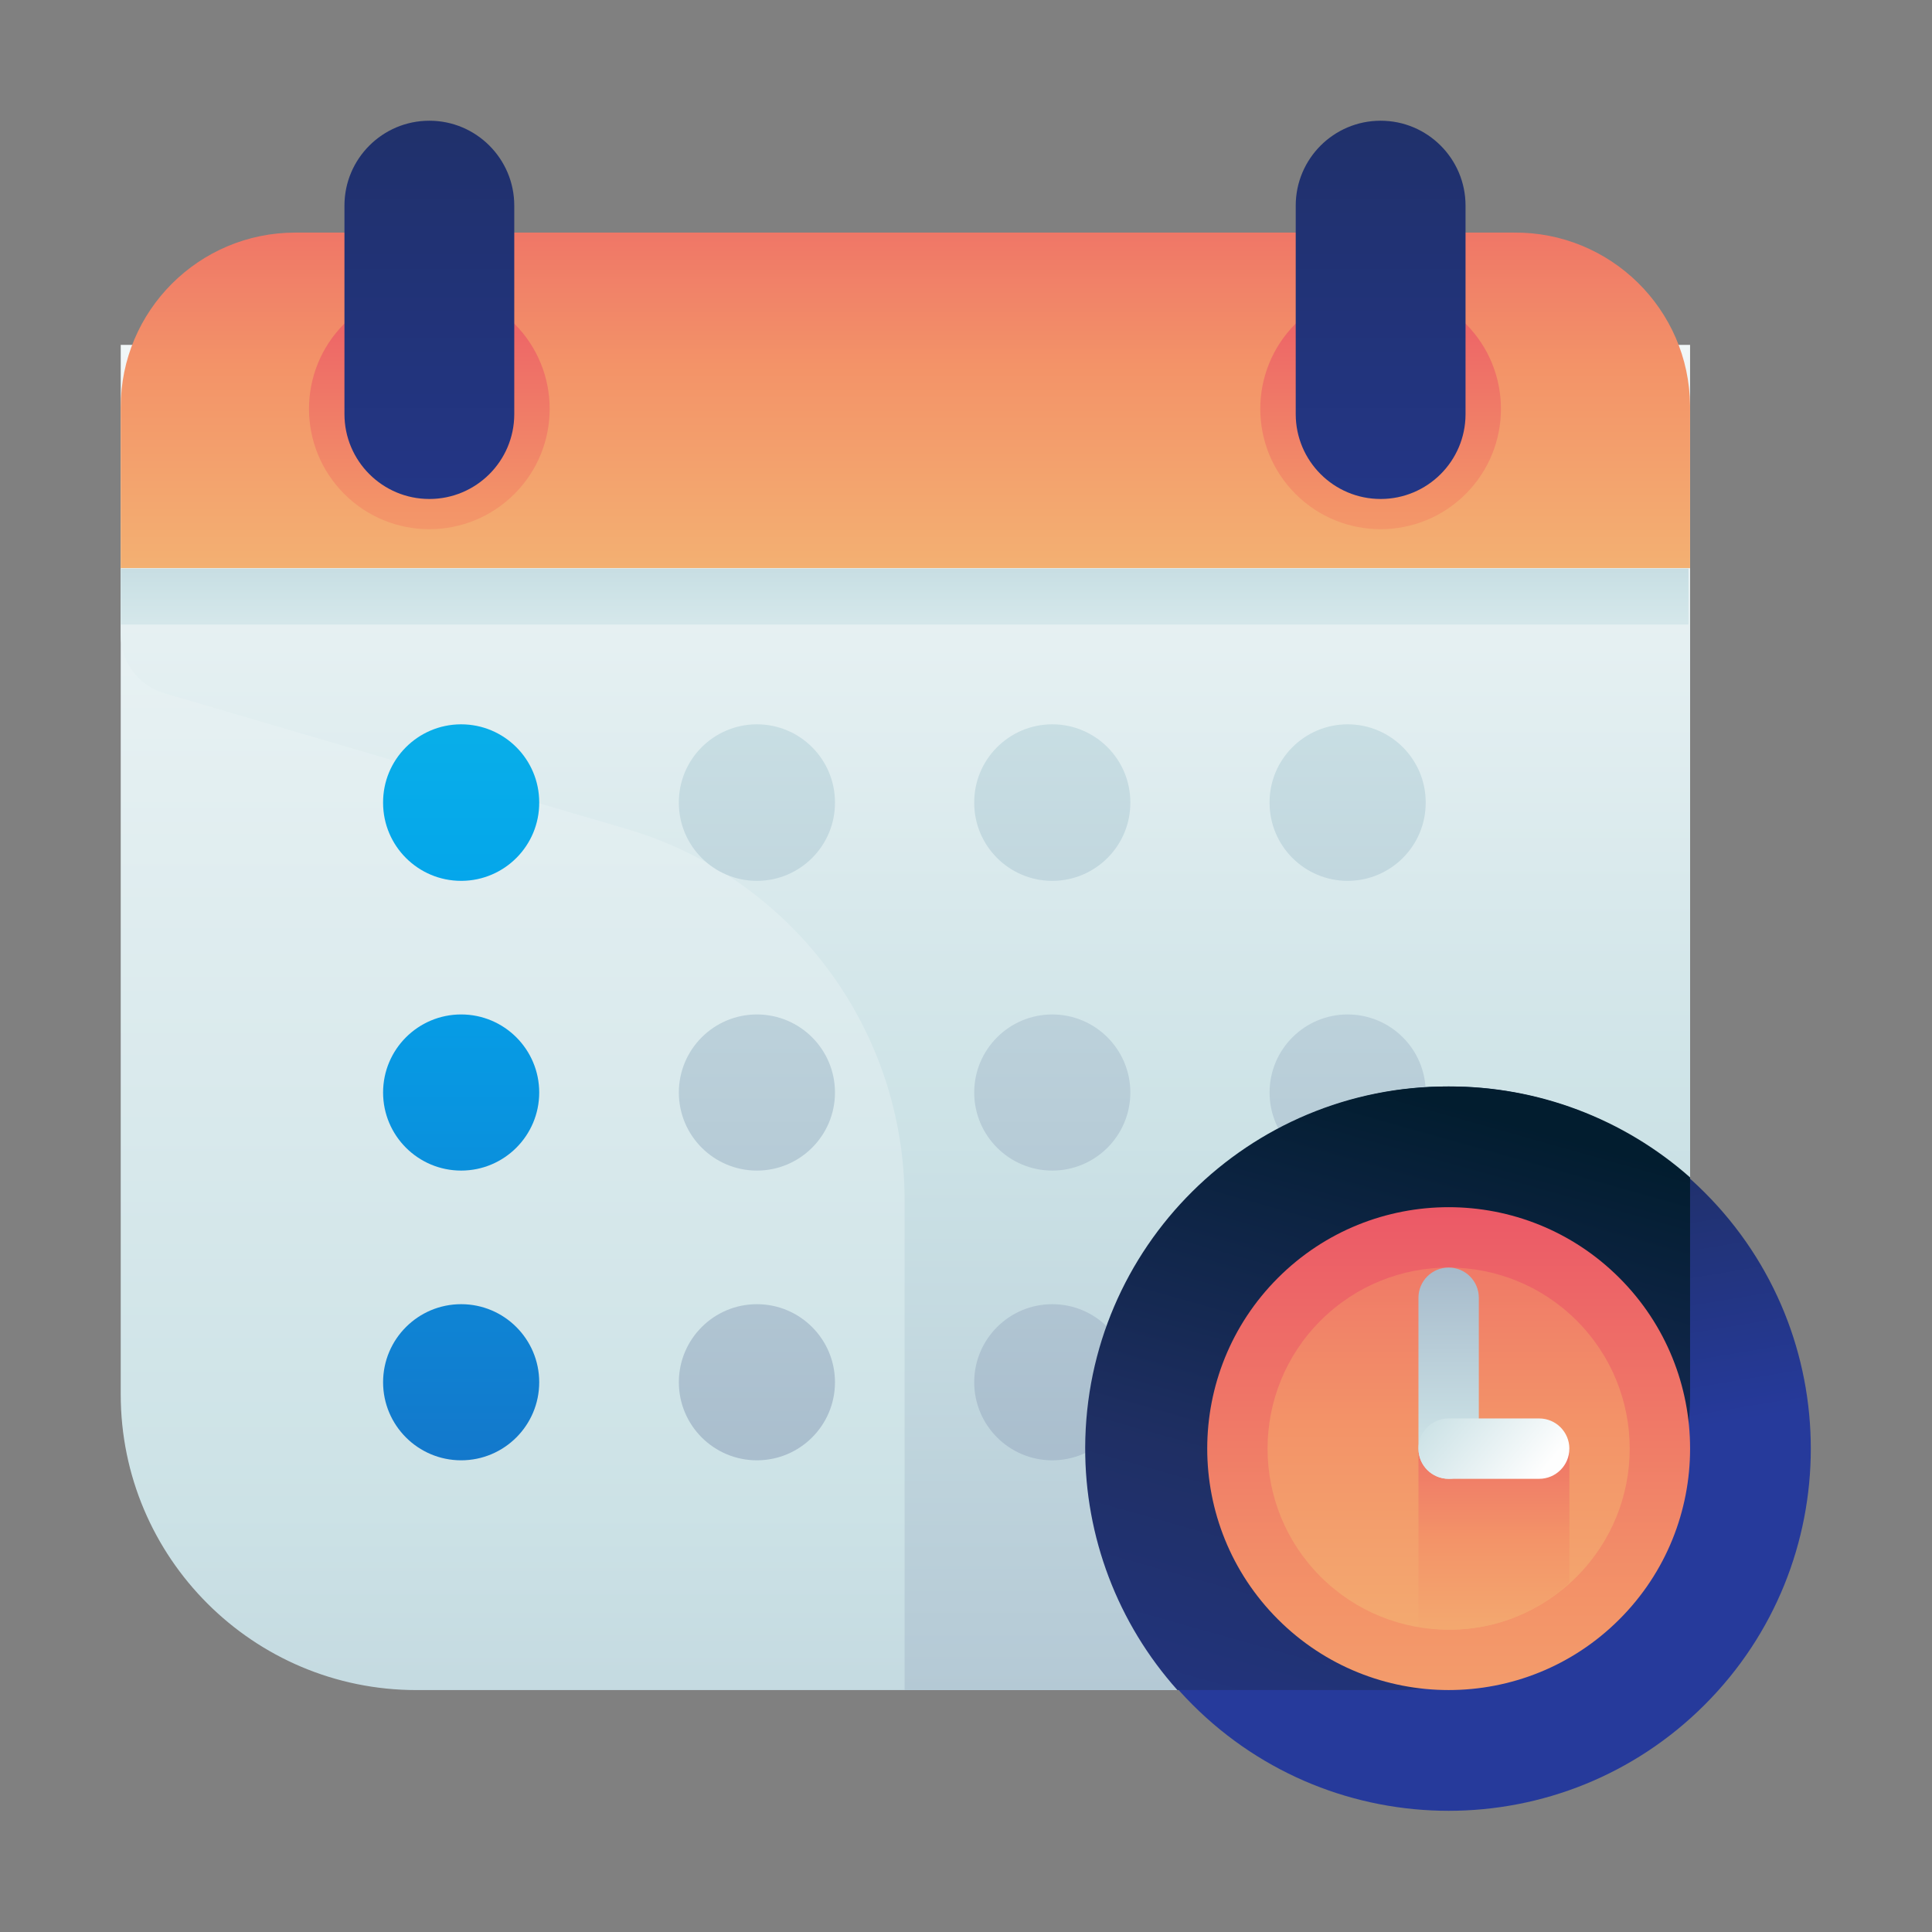 <?xml version="1.0" encoding="UTF-8"?>
<svg width="64" height="64" version="1.1" viewBox="0 0 64 64" xmlns="http://www.w3.org/2000/svg" xmlns:xlink="http://www.w3.org/1999/xlink">
    <rect x="0" y="0" width="64" height="64" fill="#808080" stroke="none"/>
    <!--Generated by IJSVG (https://github.com/iconjar/IJSVG)-->
    <defs>
        <linearGradient id="a" x1="22.48" x2="22.48" gradientUnits="userSpaceOnUse" y1="-1.64" y2="73.79">
            <stop offset="0%" stop-color="#FEFEFE"></stop>
            <stop offset="52%" stop-color="#CCE2E6"></stop>
            <stop offset="100%" stop-color="#8EA1BA"></stop>
        </linearGradient>
        <linearGradient id="b" x1="22.48" x2="22.48" gradientUnits="userSpaceOnUse" y1="17.61" y2="0.23">
            <stop offset="0%" stop-color="#F3C479"></stop>
            <stop offset="49%" stop-color="#F39368"></stop>
            <stop offset="100%" stop-color="#E94766"></stop>
        </linearGradient>
        <linearGradient id="c" x1="22.48" x2="22.48" gradientUnits="userSpaceOnUse" y1="3.62" y2="63.88">
            <stop offset="0%" stop-color="#FEFEFE"></stop>
            <stop offset="41%" stop-color="#CCE2E6"></stop>
            <stop offset="100%" stop-color="#8EA1BA"></stop>
        </linearGradient>
        <linearGradient id="d" x1="11.46" x2="11.46" gradientUnits="userSpaceOnUse" y1="-8.5" y2="51.71">
            <stop offset="0%" stop-color="#27E9DE"></stop>
            <stop offset="52%" stop-color="#03A4EB"></stop>
            <stop offset="100%" stop-color="#2546A7"></stop>
        </linearGradient>
        <linearGradient id="e" x1="18.81" x2="18.81" gradientUnits="userSpaceOnUse" y1="-10.17" y2="52.72" xlink:href="#c"></linearGradient>
        <linearGradient id="f" x1="26.15" x2="26.15" gradientUnits="userSpaceOnUse" y1="-10.17" y2="52.72" xlink:href="#c"></linearGradient>
        <linearGradient id="g" x1="33.49" x2="33.49" gradientUnits="userSpaceOnUse" y1="-10.17" y2="52.72" xlink:href="#c"></linearGradient>
        <linearGradient id="h" x1="11.46" x2="11.46" gradientUnits="userSpaceOnUse" y1="-8.5" y2="51.71" xlink:href="#d"></linearGradient>
        <linearGradient id="i" x1="18.81" x2="18.81" gradientUnits="userSpaceOnUse" y1="-10.17" y2="52.72" xlink:href="#c"></linearGradient>
        <linearGradient id="j" x1="26.15" x2="26.15" gradientUnits="userSpaceOnUse" y1="-10.17" y2="52.72" xlink:href="#c"></linearGradient>
        <linearGradient id="k" x1="33.49" x2="33.49" gradientUnits="userSpaceOnUse" y1="-10.17" y2="52.72" xlink:href="#c"></linearGradient>
        <linearGradient id="l" x1="11.46" x2="11.46" gradientUnits="userSpaceOnUse" y1="-8.5" y2="51.71" xlink:href="#d"></linearGradient>
        <linearGradient id="m" x1="18.81" x2="18.81" gradientUnits="userSpaceOnUse" y1="-10.17" y2="52.72" xlink:href="#c"></linearGradient>
        <linearGradient id="n" x1="26.15" x2="26.15" gradientUnits="userSpaceOnUse" y1="-10.17" y2="52.72" xlink:href="#c"></linearGradient>
        <linearGradient id="o" x1="33.49" x2="33.49" gradientUnits="userSpaceOnUse" y1="-10.17" y2="52.72" xlink:href="#c"></linearGradient>
        <linearGradient id="p" x1="10.67" x2="10.67" gradientUnits="userSpaceOnUse" y1="19.64" y2="5.12" xlink:href="#b"></linearGradient>
        <linearGradient id="q" x1="10.67" x2="10.67" gradientUnits="userSpaceOnUse" y1="19.71" y2="-14.43">
            <stop offset="0%" stop-color="#263A9B"></stop>
            <stop offset="56%" stop-color="#1F2F64"></stop>
            <stop offset="100%" stop-color="#021D2F"></stop>
        </linearGradient>
        <linearGradient id="r" x1="34.31" x2="34.31" gradientUnits="userSpaceOnUse" y1="19.64" y2="5.12" xlink:href="#b"></linearGradient>
        <linearGradient id="s" x1="34.31" x2="34.31" gradientUnits="userSpaceOnUse" y1="19.71" y2="-14.43" xlink:href="#q"></linearGradient>
        <linearGradient id="t" x1="22.48" x2="22.48" gradientUnits="userSpaceOnUse" y1="19.39" y2="7.76" xlink:href="#c"></linearGradient>
        <linearGradient id="u" x1="36.09" x2="33.9" gradientUnits="userSpaceOnUse" y1="36.52" y2="23.45" xlink:href="#q"></linearGradient>
        <linearGradient id="v" x1="30.36" x2="36.61" gradientUnits="userSpaceOnUse" y1="49.79" y2="27.6" xlink:href="#q"></linearGradient>
        <linearGradient id="w" x1="36" x2="36" gradientUnits="userSpaceOnUse" y1="52.06" y2="26.99" xlink:href="#b"></linearGradient>
        <linearGradient id="x" x1="36" x2="36" gradientUnits="userSpaceOnUse" y1="46.64" y2="23.64" xlink:href="#b"></linearGradient>
        <linearGradient id="y" x1="37.13" x2="37.13" gradientUnits="userSpaceOnUse" y1="43.47" y2="32.72" xlink:href="#b"></linearGradient>
        <linearGradient id="z" x1="36" x2="36" gradientUnits="userSpaceOnUse" y1="40.81" y2="28.75" xlink:href="#c"></linearGradient>
        <linearGradient id="A" x1="38.11" x2="32.56" gradientUnits="userSpaceOnUse" y1="36.83" y2="32.16" xlink:href="#c"></linearGradient>
    </defs>
    <g transform="scale(1.333)">
        <path fill="url(#a)" d="M3,8.57h39v26l5.48523e-08,5.02854e-06c0.044,4.059 -3.21,7.385 -7.269,7.43c-0.044,0 -0.087,0.001 -0.131,0h-24.25l-4.10526e-07,9.48575e-12c-4.059,9.37002e-05 -7.35,-3.291 -7.35,-7.35c-3.86027e-07,-0.017 5.63045e-05,-0.033 0,-0.05v-26Z"></path>
        <path fill="url(#b)" d="M7.34,5.78h30.28l4.91287e-08,-4.52819e-10c2.397,-0.022 4.358,1.903 4.38,4.3c0,0.013 0,0.027 0,0.04v4h-39v-4l4.9738e-14,6.03796e-07c-3.61924e-07,-2.397 1.943,-4.34 4.34,-4.34c0,0 5.15261e-08,-7.99361e-15 5.15261e-08,-7.99361e-15Z"></path>
        <path fill="url(#c)" d="M3,15.78l-5.66852e-08,-0c1.01475e-07,0.672 0.444,1.263 1.09,1.45l11.48,3.37l-4.08717e-07,-1.19997e-07c4.096,1.203 6.91,4.961 6.91,9.23v12.17h12.12l-1.11755e-07,-7.62867e-10c4.059,0.028 7.372,-3.24 7.4,-7.3c0,-0.033 0,-0.067 1.52572e-09,-0.1v-20.47h-39Z"></path>
        <path fill="url(#d)" d="M11.46,21.89v0h-8.48001e-08c-1.071,-4.68338e-08 -1.94,-0.869 -1.94,-1.94c0,0 0,0 0,0v0l1.33455e-08,2.58868e-06c-0.006,-1.071 0.859,-1.944 1.93,-1.95c0.003,-1.72307e-05 0.007,-2.58261e-05 0.01,-2.57861e-05v0l-8.48001e-08,3.55271e-15c1.071,-4.68338e-08 1.94,0.869 1.94,1.94c0,0 0,0 0,0v0l-1.23583e-08,-2.39717e-06c0.006,1.071 -0.859,1.944 -1.93,1.95c-0.003,1.72265e-05 -0.007,2.58219e-05 -0.01,2.57861e-05Z"></path>
        <path fill="url(#e)" d="M18.81,21.89v0h-8.48001e-08c-1.071,-4.68338e-08 -1.94,-0.869 -1.94,-1.94c0,0 0,-3.55271e-15 0,-3.55271e-15v0l1.33455e-08,2.58868e-06c-0.006,-1.071 0.859,-1.944 1.93,-1.95c0.003,-1.72307e-05 0.007,-2.58261e-05 0.01,-2.57861e-05v0h-8.48001e-08c1.071,-4.68338e-08 1.94,0.869 1.94,1.94c0,0 0,0 0,0v0l-1.23583e-08,-2.39717e-06c0.006,1.071 -0.859,1.944 -1.93,1.95c-0.003,1.72265e-05 -0.007,2.58219e-05 -0.01,2.57861e-05Z"></path>
        <path fill="url(#f)" d="M26.15,21.89v0h-8.48001e-08c-1.071,-4.68338e-08 -1.94,-0.869 -1.94,-1.94c0,0 0,-3.55271e-15 0,-3.55271e-15v0l1.33455e-08,2.58868e-06c-0.006,-1.071 0.859,-1.944 1.93,-1.95c0.003,-1.72307e-05 0.007,-2.58261e-05 0.01,-2.57861e-05v0h-8.48001e-08c1.071,-4.68338e-08 1.94,0.869 1.94,1.94c0,0 0,0 0,0v0l-1.23583e-08,-2.39717e-06c0.006,1.071 -0.859,1.944 -1.93,1.95c-0.003,1.72265e-05 -0.007,2.58219e-05 -0.01,2.57861e-05Z"></path>
        <path fill="url(#g)" d="M33.49,21.89v0h-8.48001e-08c-1.071,-4.68338e-08 -1.94,-0.869 -1.94,-1.94c0,0 0,-3.55271e-15 0,-3.55271e-15v0l1.33455e-08,2.58868e-06c-0.006,-1.071 0.859,-1.944 1.93,-1.95c0.003,-1.72307e-05 0.007,-2.58261e-05 0.01,-2.57861e-05v0h-8.48001e-08c1.071,-4.68338e-08 1.94,0.869 1.94,1.94v0l-1.23583e-08,-2.39717e-06c0.006,1.071 -0.859,1.944 -1.93,1.95c-0.003,1.72265e-05 -0.007,2.58219e-05 -0.01,2.57861e-05Z"></path>
        <path fill="url(#h)" d="M11.46,29.09v0l-8.48001e-08,-3.55271e-15c-1.071,-4.68338e-08 -1.94,-0.869 -1.94,-1.94c0,0 0,0 0,0v0l2.30926e-14,2.92932e-07c-1.61782e-07,-1.071 0.869,-1.94 1.94,-1.94v0h-8.48001e-08c1.071,-4.68338e-08 1.94,0.869 1.94,1.94c0,0 0,0 0,0v0l7.10543e-15,1.696e-07c0,1.071 -0.869,1.94 -1.94,1.94Z"></path>
        <path fill="url(#i)" d="M18.81,29.09v0l-8.48001e-08,-3.55271e-15c-1.071,-4.68338e-08 -1.94,-0.869 -1.94,-1.94c0,0 0,-3.55271e-15 0,-3.55271e-15v0l2.13163e-14,2.92932e-07c-1.61782e-07,-1.071 0.869,-1.94 1.94,-1.94c0,0 3.55271e-15,0 3.55271e-15,0v0h-8.48001e-08c1.071,-4.68338e-08 1.94,0.869 1.94,1.94c0,0 0,0 0,0v0l7.10543e-15,1.696e-07c0,1.071 -0.869,1.94 -1.94,1.94Z"></path>
        <path fill="url(#j)" d="M26.15,29.09v0l-8.48001e-08,-3.55271e-15c-1.071,-4.68338e-08 -1.94,-0.869 -1.94,-1.94c0,0 0,-3.55271e-15 0,-3.55271e-15v0l2.13163e-14,2.92932e-07c-1.61782e-07,-1.071 0.869,-1.94 1.94,-1.94c0,0 3.55271e-15,0 3.55271e-15,0v0h-8.48001e-08c1.071,-4.68338e-08 1.94,0.869 1.94,1.94c0,0 0,0 0,0v0l7.10543e-15,1.696e-07c0,1.071 -0.869,1.94 -1.94,1.94Z"></path>
        <path fill="url(#k)" d="M33.49,29.09v0l-8.48001e-08,-3.55271e-15c-1.071,-4.68338e-08 -1.94,-0.869 -1.94,-1.94c0,0 0,-3.55271e-15 0,-3.55271e-15v0l2.13163e-14,2.92932e-07c-1.61782e-07,-1.071 0.869,-1.94 1.94,-1.94v0h-8.48001e-08c1.071,-4.68338e-08 1.94,0.869 1.94,1.94v0v1.696e-07c0,1.071 -0.869,1.94 -1.94,1.94Z"></path>
        <path fill="url(#l)" d="M11.46,36.29v0h-8.48001e-08c-1.071,-4.68338e-08 -1.94,-0.869 -1.94,-1.94v0l2.30926e-14,-2.92932e-07c1.61782e-07,-1.071 0.869,-1.94 1.94,-1.94v0h-8.48001e-08c1.071,-4.68338e-08 1.94,0.869 1.94,1.94v0l5.32907e-15,1.696e-07c0,1.071 -0.869,1.94 -1.94,1.94c-1.54177e-07,0 -3.08355e-07,-1.42109e-14 -4.62532e-07,-4.9738e-14Z"></path>
        <path fill="url(#m)" d="M18.81,36.29v0h-8.48001e-08c-1.071,-4.68338e-08 -1.94,-0.869 -1.94,-1.94v0l2.13163e-14,-2.92932e-07c1.61782e-07,-1.071 0.869,-1.94 1.94,-1.94v0h-8.48001e-08c1.071,-4.68338e-08 1.94,0.869 1.94,1.94v0l1.06581e-14,1.696e-07c0,1.071 -0.869,1.94 -1.94,1.94c-1.54177e-07,0 -3.08355e-07,-1.42109e-14 -4.62532e-07,-4.9738e-14Z"></path>
        <path fill="url(#n)" d="M26.15,36.29v0h-8.48001e-08c-1.071,-4.68338e-08 -1.94,-0.869 -1.94,-1.94v0l2.13163e-14,-2.92932e-07c1.61782e-07,-1.071 0.869,-1.94 1.94,-1.94v0h-8.48001e-08c1.071,-4.68338e-08 1.94,0.869 1.94,1.94v0l7.10543e-15,1.696e-07c0,1.071 -0.869,1.94 -1.94,1.94c-1.54177e-07,0 -3.08355e-07,-1.42109e-14 -4.62532e-07,-4.9738e-14Z"></path>
        <path fill="url(#o)" d="M33.49,36.29v0h-8.48001e-08c-1.071,-4.68338e-08 -1.94,-0.869 -1.94,-1.94v0l2.13163e-14,-2.92932e-07c1.61782e-07,-1.071 0.869,-1.94 1.94,-1.94v0h-8.48001e-08c1.071,-4.68338e-08 1.94,0.869 1.94,1.94v0l7.10543e-15,1.696e-07c0,1.071 -0.869,1.94 -1.94,1.94c-1.54177e-07,0 -3.08355e-07,-1.42109e-14 -4.62532e-07,-4.9738e-14Z"></path>
        <path fill="url(#p)" d="M12.784,8.046c1.168,1.168 1.168,3.061 0,4.229c-1.168,1.168 -3.061,1.168 -4.229,0c-1.168,-1.168 -1.168,-3.061 -1.77636e-15,-4.229c1.168,-1.168 3.061,-1.168 4.229,-1.77636e-15"></path>
        <path fill="url(#q)" d="M10.67,12.4v0l-9.2231e-08,-1.77636e-15c-1.165,-5.09378e-08 -2.11,-0.945 -2.11,-2.11c0,0 0,0 0,0v-5.18l2.4869e-14,3.18601e-07c-1.75959e-07,-1.165 0.945,-2.11 2.11,-2.11v0l-9.2231e-08,2.66454e-15c1.165,-5.09378e-08 2.11,0.945 2.11,2.11v5.19l5.24073e-08,-1.1064e-05c-0.005,1.161 -0.949,2.1 -2.11,2.1Z"></path>
        <path fill="url(#r)" d="M36.424,8.046c1.168,1.168 1.168,3.061 0,4.229c-1.168,1.168 -3.061,1.168 -4.229,0c-1.168,-1.168 -1.168,-3.061 0,-4.229c1.168,-1.168 3.061,-1.168 4.229,-1.77636e-15"></path>
        <path fill="url(#s)" d="M34.31,12.4v0l-9.2231e-08,-1.77636e-15c-1.165,-5.09378e-08 -2.11,-0.945 -2.11,-2.11c0,0 0,0 0,0v-5.18l2.13163e-14,3.18601e-07c-1.75959e-07,-1.165 0.945,-2.11 2.11,-2.11v0l-9.2231e-08,2.66454e-15c1.165,-5.09378e-08 2.11,0.945 2.11,2.11v5.19l5.24073e-08,-1.1064e-05c-0.005,1.161 -0.949,2.1 -2.11,2.1Z"></path>
        <path fill="url(#t)" d="M3,14.13h38.96v1.39h-38.96Z"></path>
        <path fill="url(#u)" d="M42.364,29.636c3.515,3.515 3.515,9.213 0,12.728c-3.515,3.515 -9.213,3.515 -12.728,0c-3.515,-3.515 -3.515,-9.213 0,-12.728c3.515,-3.515 9.213,-3.515 12.728,0"></path>
        <path fill="url(#v)" d="M36,27l-5.19734e-07,-1.83907e-09c-4.971,-0.018 -9.014,3.998 -9.032,8.968c-0.008,2.225 0.809,4.374 2.292,6.032h5.34l-1.0911e-07,-7.44805e-10c4.059,0.028 7.372,-3.24 7.4,-7.3c0,-0.033 0,-0.067 -1.13683e-09,-0.1v-5.34l2.64833e-07,2.34358e-07c-1.655,-1.464 -3.79,-2.269 -6,-2.26Z"></path>
        <path fill="url(#w)" d="M40.243,31.757c2.343,2.343 2.343,6.142 0,8.485c-2.343,2.343 -6.142,2.343 -8.485,0c-2.343,-2.343 -2.343,-6.142 0,-8.485c2.343,-2.343 6.142,-2.343 8.485,0"></path>
        <path fill="url(#x)" d="M39.182,32.818c1.757,1.757 1.757,4.607 0,6.364c-1.757,1.757 -4.607,1.757 -6.364,0c-1.757,-1.757 -1.757,-4.607 0,-6.364c1.757,-1.757 4.607,-1.757 6.364,0"></path>
        <path fill="url(#y)" d="M35.25,40.42l-2.0909e-07,-3.9883e-08c1.352,0.258 2.747,-0.147 3.75,-1.09v-3.33h-3.75Z"></path>
        <path fill="url(#z)" d="M36,36.75v0h-3.27835e-08c-0.414,-1.81059e-08 -0.75,-0.336 -0.75,-0.75c0,0 0,0 0,0v-3.75l7.10543e-15,1.13247e-07c-6.25445e-08,-0.414 0.336,-0.75 0.75,-0.75v0h-3.27835e-08c0.414,-1.81059e-08 0.75,0.336 0.75,0.75v3.75l7.10543e-15,7.10543e-15c0,0.414 -0.336,0.75 -0.75,0.75Z"></path>
        <path fill="url(#A)" d="M35.25,36v0l7.10543e-15,1.13247e-07c-6.25445e-08,-0.414 0.336,-0.75 0.75,-0.75h2.25l-8.94366e-09,-7.10543e-15c0.414,-6.7484e-08 0.75,0.336 0.75,0.75c0,3.82339e-08 7.10543e-15,7.50129e-08 7.10543e-15,1.13247e-07v0v0c0,0.414 -0.336,0.75 -0.75,0.75h-2.25h-3.27835e-08c-0.414,-1.81059e-08 -0.75,-0.336 -0.75,-0.75Z"></path>
    </g>
</svg>